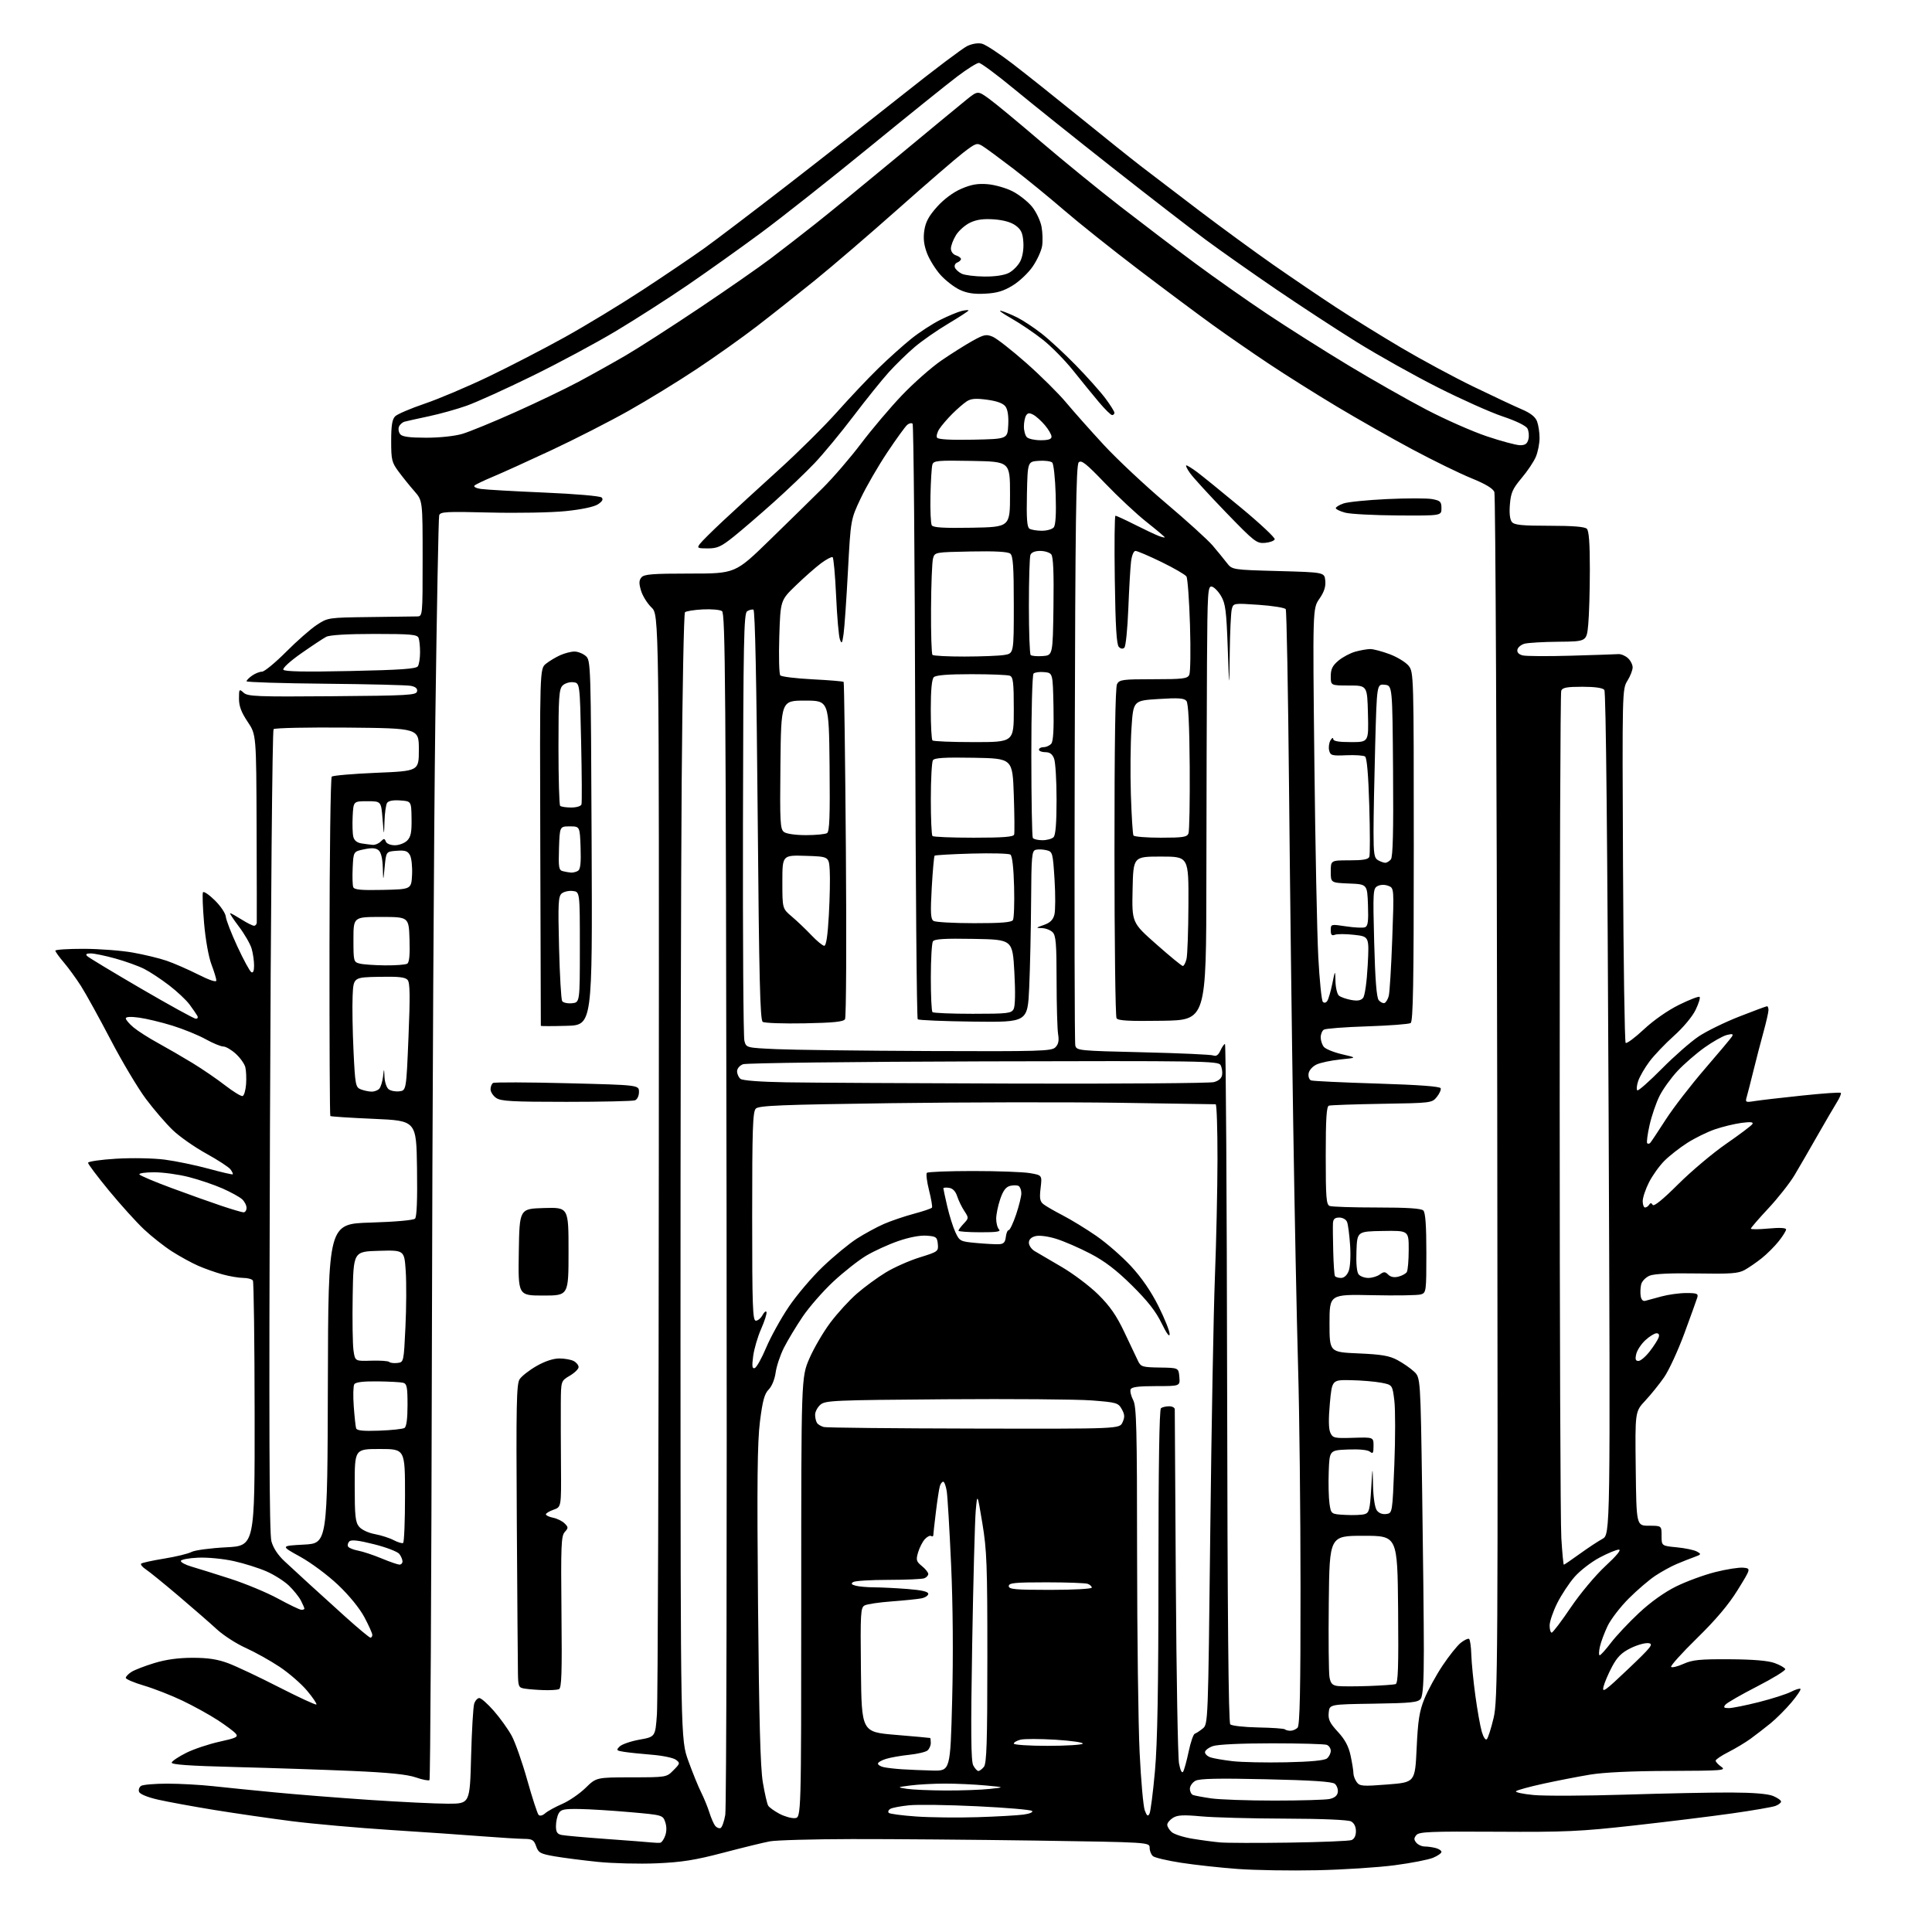 <?xml version="1.0" encoding="UTF-8" standalone="no"?>
<svg 
  version="1.1" 
  xmlns="http://www.w3.org/2000/svg" 
  xmlns:xlink="http://www.w3.org/1999/xlink" 
  xmlns:svg="http://www.w3.org/2000/svg"
  xmlns:rdf="http://www.w3.org/1999/02/22-rdf-syntax-ns#"
  xmlns:cc="http://creativecommons.org/ns#"
  xmlns:dc="http://purl.org/dc/elements/1.1/"
  viewBox="0 0 768 768"
  width="768"
  height="768"
>
<style>svg {background-color: white; }</style>"
<path stroke="none" fill="black" fill-rule="evenodd" d="M523.50,743.45C513.05,743.68 498.88,743.45 492.00,742.94C485.12,742.44 475.03,741.33 469.58,740.49C464.12,739.65 459.06,738.46 458.33,737.86C457.60,737.25 457.00,735.76 457.00,734.54C457.00,732.33 457.00,732.33 411.84,731.66C387.00,731.30 354.03,731.03 338.59,731.06C323.14,731.09 308.48,731.50 306.00,731.97C303.52,732.43 295.20,734.47 287.50,736.49C276.27,739.44 271.02,740.27 261.00,740.70C254.12,740.99 243.59,740.73 237.59,740.12C231.59,739.50 223.86,738.51 220.41,737.91C214.80,736.93 214.02,736.51 213.12,733.91C212.24,731.39 211.59,731.00 208.30,730.98C206.21,730.96 198.88,730.51 192.00,729.98C185.12,729.44 168.70,728.30 155.50,727.46C142.30,726.61 124.53,725.03 116.00,723.95C107.47,722.86 93.59,720.85 85.15,719.48C76.70,718.10 66.66,716.26 62.83,715.39C58.70,714.45 55.63,713.20 55.29,712.30C54.97,711.48 55.34,710.40 56.10,709.91C56.87,709.43 61.55,709.03 66.50,709.03C71.45,709.03 79.55,709.48 84.50,710.01C89.45,710.55 100.47,711.66 109.00,712.48C117.53,713.31 134.59,714.66 146.92,715.49C159.26,716.32 173.27,717.00 178.06,717.00C186.78,717.00 186.78,717.00 187.27,698.25C187.54,687.94 188.10,678.49 188.50,677.25C188.90,676.01 189.82,675.00 190.54,675.00C191.26,675.00 193.87,677.31 196.34,680.14C198.81,682.96 201.98,687.39 203.40,689.99C204.81,692.58 207.60,700.51 209.59,707.60C211.59,714.70 213.61,720.92 214.09,721.43C214.61,721.99 215.65,721.74 216.73,720.80C217.70,719.95 220.75,718.27 223.50,717.08C226.25,715.88 230.42,713.02 232.77,710.72C237.05,706.54 237.05,706.54 251.00,706.52C264.95,706.50 264.95,706.50 267.72,703.69C270.37,701.02 270.41,700.82 268.66,699.52C267.66,698.77 263.38,697.88 259.16,697.54C254.95,697.20 249.97,696.68 248.11,696.39C245.01,695.90 244.85,695.72 246.30,694.27C247.18,693.39 250.73,692.17 254.20,691.54C260.50,690.41 260.50,690.41 261.14,681.45C261.50,676.53 261.84,576.17 261.89,458.44C262.00,244.37 262.00,244.37 258.98,241.48C257.32,239.89 255.45,236.89 254.83,234.82C253.95,231.90 253.99,230.72 254.97,229.53C256.03,228.26 259.30,228.00 274.26,228.00C292.28,228.00 292.28,228.00 305.89,214.75C313.38,207.46 322.90,198.13 327.05,194.00C331.20,189.88 338.06,181.92 342.29,176.31C346.52,170.71 353.80,162.11 358.47,157.20C363.15,152.29 370.24,146.03 374.23,143.29C378.23,140.56 383.80,137.04 386.62,135.48C391.15,132.97 392.06,132.78 394.62,133.86C396.20,134.52 402.20,139.22 407.94,144.28C413.68,149.35 420.81,156.43 423.79,160.00C426.77,163.57 433.51,171.16 438.78,176.86C444.04,182.55 455.14,192.96 463.44,199.98C471.74,207.00 480.10,214.58 482.02,216.83C483.93,219.08 486.47,222.18 487.65,223.71C489.80,226.50 489.80,226.50 508.15,227.00C526.50,227.50 526.50,227.50 526.82,230.84C527.05,233.21 526.36,235.32 524.47,238.04C521.81,241.89 521.81,241.89 522.48,302.69C522.84,336.14 523.55,371.11 524.04,380.42C524.53,389.72 525.35,397.75 525.85,398.25C526.41,398.81 527.11,398.65 527.64,397.84C528.11,397.10 529.00,394.02 529.62,391.00C530.74,385.50 530.74,385.50 530.87,390.13C530.94,392.67 531.56,395.22 532.25,395.79C532.94,396.36 535.10,397.12 537.06,397.49C539.62,397.96 540.97,397.74 541.84,396.69C542.55,395.84 543.32,390.40 543.68,383.76C544.29,372.29 544.29,372.29 538.31,371.61C535.02,371.24 531.58,371.22 530.66,371.58C529.39,372.06 529.00,371.64 529.00,369.77C529.00,367.34 529.05,367.33 535.07,368.24C538.41,368.75 541.80,368.91 542.61,368.60C543.77,368.15 544.02,366.31 543.79,359.77C543.50,351.50 543.50,351.50 536.25,351.21C529.00,350.91 529.00,350.91 529.00,346.46C529.00,342.00 529.00,342.00 536.39,342.00C541.82,342.00 543.93,341.63 544.33,340.60C544.62,339.82 544.62,330.71 544.31,320.35C543.95,308.03 543.37,301.23 542.63,300.72C542.01,300.29 538.67,300.07 535.20,300.22C529.46,300.48 528.86,300.31 528.36,298.32C528.06,297.12 528.30,295.32 528.88,294.32C529.46,293.32 529.95,293.06 529.97,293.75C529.99,294.63 532.09,295.00 537.03,295.00C544.07,295.00 544.07,295.00 543.78,283.75C543.50,272.50 543.50,272.50 536.25,272.50C529.00,272.50 529.00,272.50 529.00,268.84C529.00,265.99 529.67,264.61 532.03,262.63C533.70,261.22 536.74,259.61 538.78,259.04C540.83,258.48 543.50,258.01 544.71,258.01C545.93,258.00 549.41,258.93 552.44,260.06C555.47,261.20 558.86,263.28 559.98,264.70C561.96,267.22 562.00,268.52 562.00,336.58C562.00,390.93 561.73,406.05 560.75,406.68C560.06,407.11 552.30,407.70 543.50,407.99C534.70,408.27 526.94,408.86 526.25,409.31C525.56,409.75 525.00,411.13 525.00,412.37C525.00,413.61 525.56,415.31 526.25,416.15C526.94,417.00 530.20,418.32 533.50,419.09C539.50,420.48 539.50,420.48 532.82,421.15C529.15,421.52 524.88,422.43 523.32,423.17C521.71,423.94 520.36,425.48 520.18,426.76C520.00,428.00 520.45,429.22 521.18,429.48C521.91,429.75 533.71,430.31 547.42,430.73C564.00,431.24 572.46,431.87 572.70,432.60C572.90,433.20 572.20,434.77 571.14,436.08C569.24,438.43 568.89,438.47 549.35,438.78C538.43,438.96 528.94,439.29 528.25,439.52C527.31,439.83 527.00,444.71 527.00,459.36C527.00,476.15 527.21,478.87 528.58,479.39C529.45,479.73 537.91,480.00 547.38,480.00C559.44,480.00 564.96,480.36 565.80,481.20C566.63,482.03 567.00,487.23 567.00,498.13C567.00,513.32 566.93,513.89 564.86,514.54C563.69,514.92 555.03,515.06 545.61,514.86C528.50,514.50 528.50,514.50 528.50,526.00C528.50,537.50 528.50,537.50 540.00,538.00C549.20,538.40 552.30,538.93 555.50,540.65C557.70,541.83 560.66,543.87 562.08,545.20C564.67,547.60 564.67,547.60 565.33,592.96C565.70,617.91 566.00,646.27 566.00,655.97C566.00,668.53 565.64,674.10 564.75,675.30C563.68,676.73 561.02,677.01 546.00,677.24C528.50,677.50 528.50,677.50 528.18,680.81C527.92,683.52 528.59,684.92 531.82,688.42C534.66,691.50 536.09,694.17 536.89,697.90C537.50,700.76 538.00,703.89 538.00,704.86C538.00,705.83 538.59,707.43 539.31,708.41C540.51,710.05 541.61,710.14 551.56,709.36C562.50,708.50 562.50,708.50 563.14,694.94C563.65,683.86 564.22,680.26 566.21,675.34C567.55,672.02 570.78,666.10 573.38,662.18C575.99,658.26 579.27,654.15 580.68,653.04C582.08,651.93 583.56,651.23 583.97,651.48C584.37,651.73 584.78,654.56 584.87,657.78C584.97,660.99 585.69,668.32 586.48,674.06C587.26,679.80 588.41,686.24 589.03,688.37C589.69,690.61 590.53,691.87 591.04,691.36C591.53,690.87 592.73,687.10 593.71,682.99C595.41,675.89 595.48,663.15 595.17,436.60C594.99,305.21 594.48,196.75 594.04,195.60C593.49,194.17 590.53,192.39 584.87,190.09C580.27,188.22 569.75,183.08 561.50,178.67C553.25,174.26 539.75,166.60 531.50,161.66C523.25,156.72 511.10,149.08 504.50,144.68C497.90,140.29 487.77,133.29 482.00,129.12C476.23,124.96 462.95,115.05 452.50,107.10C442.05,99.15 428.76,88.55 422.96,83.54C417.17,78.54 408.04,71.08 402.68,66.97C397.31,62.86 391.86,58.85 390.56,58.05C388.35,56.69 387.87,56.86 382.85,60.73C379.91,63.00 368.27,73.05 357.00,83.06C345.73,93.07 330.88,105.82 324.00,111.39C317.12,116.96 306.77,125.16 301.00,129.60C295.23,134.05 284.43,141.72 277.00,146.66C269.57,151.60 257.33,159.11 249.78,163.35C242.23,167.60 228.51,174.60 219.28,178.92C210.05,183.24 199.57,187.99 196.00,189.48C192.43,190.97 189.10,192.56 188.62,193.02C188.13,193.48 189.26,194.09 191.12,194.36C192.98,194.64 204.32,195.29 216.32,195.80C228.78,196.33 238.58,197.18 239.17,197.77C239.89,198.49 239.44,199.32 237.69,200.47C236.13,201.49 231.18,202.53 224.83,203.18C219.15,203.76 205.62,204.01 194.78,203.74C177.17,203.30 175.00,203.42 174.58,204.87C174.31,205.77 173.63,242.27 173.05,286.00C172.48,329.73 171.86,442.34 171.68,536.24C171.49,630.15 171.07,707.27 170.73,707.61C170.39,707.95 167.95,707.47 165.30,706.55C161.88,705.36 154.63,704.62 140.00,703.98C128.72,703.49 107.89,702.79 93.70,702.43C75.19,701.96 68.00,701.45 68.25,700.64C68.43,700.01 71.04,698.28 74.04,696.78C77.04,695.28 82.98,693.30 87.23,692.36C93.90,690.90 94.80,690.46 93.73,689.16C93.06,688.33 89.80,685.90 86.50,683.75C83.20,681.60 76.90,678.13 72.50,676.03C68.10,673.93 61.24,671.24 57.25,670.06C53.26,668.88 50.00,667.49 50.00,666.98C50.00,666.47 51.01,665.40 52.25,664.61C53.49,663.82 57.58,662.24 61.36,661.09C65.96,659.68 70.95,659.00 76.57,659.00C82.69,659.00 86.48,659.58 90.71,661.16C93.90,662.35 102.98,666.64 110.89,670.69C118.81,674.73 125.50,677.83 125.77,677.56C126.04,677.30 124.37,674.83 122.06,672.07C119.76,669.32 114.82,665.04 111.10,662.56C107.37,660.09 101.33,656.72 97.67,655.07C94.00,653.43 88.87,650.12 86.25,647.72C83.64,645.31 76.77,639.33 70.99,634.42C65.21,629.52 59.36,624.76 57.99,623.86C56.62,622.96 55.77,621.93 56.11,621.58C56.44,621.23 60.56,620.33 65.25,619.57C69.94,618.81 74.84,617.62 76.14,616.92C77.44,616.23 83.62,615.40 89.89,615.08C101.27,614.50 101.27,614.50 101.22,562.29C101.19,533.58 100.88,509.61 100.53,509.04C100.17,508.47 98.45,507.99 96.69,507.99C94.94,507.98 91.25,507.36 88.50,506.60C85.75,505.85 81.37,504.30 78.77,503.16C76.17,502.02 71.50,499.46 68.38,497.47C65.26,495.47 60.24,491.51 57.22,488.67C54.20,485.83 47.97,478.93 43.37,473.35C38.77,467.76 35.00,462.76 35.00,462.23C35.00,461.70 40.06,460.97 46.25,460.60C52.60,460.23 60.97,460.39 65.47,460.97C69.86,461.54 77.67,463.16 82.83,464.56C87.99,465.97 92.35,466.98 92.52,466.81C92.70,466.64 92.30,465.76 91.64,464.87C90.99,463.97 86.64,461.13 81.98,458.56C77.31,455.99 71.31,451.78 68.63,449.19C65.95,446.61 61.17,441.06 58.01,436.85C54.86,432.64 48.55,422.07 44.00,413.35C39.44,404.63 34.14,395.02 32.22,392.00C30.29,388.98 27.20,384.73 25.36,382.57C23.51,380.41 22.00,378.30 22.00,377.90C22.00,377.49 27.06,377.16 33.25,377.17C39.44,377.18 48.23,377.85 52.79,378.66C57.35,379.47 63.43,380.94 66.29,381.93C69.16,382.92 74.76,385.36 78.75,387.37C83.33,389.68 86.00,390.56 86.00,389.76C86.00,389.07 85.12,386.19 84.05,383.36C82.92,380.40 81.68,373.45 81.12,366.90C80.59,360.67 80.39,355.17 80.69,354.69C80.99,354.21 83.11,355.65 85.40,357.90C87.69,360.15 89.65,363.06 89.76,364.38C89.87,365.69 91.94,371.04 94.36,376.25C96.78,381.47 99.26,386.05 99.88,386.43C100.62,386.88 101.00,385.99 101.00,383.80C101.00,381.98 100.57,378.98 100.04,377.14C99.51,375.29 97.25,371.36 95.01,368.39C92.77,365.43 91.18,363.00 91.49,363.00C91.79,363.00 93.82,364.13 96.00,365.50C98.18,366.88 100.42,368.00 100.98,368.00C101.54,368.00 102.03,367.44 102.07,366.75C102.10,366.06 102.08,348.97 102.00,328.76C101.87,292.01 101.87,292.01 98.44,286.91C95.93,283.17 95.00,280.71 95.00,277.74C95.00,273.87 95.08,273.76 96.84,275.36C98.50,276.86 102.07,277.00 132.08,276.76C162.26,276.53 165.50,276.34 165.79,274.84C166.01,273.71 165.23,273.01 163.31,272.63C161.76,272.33 146.44,271.95 129.25,271.79C112.07,271.63 98.00,271.19 98.00,270.81C98.00,270.43 99.00,269.41 100.22,268.56C101.44,267.70 103.22,267.00 104.16,267.00C105.10,267.00 109.39,263.47 113.69,259.16C117.98,254.85 123.49,250.01 125.93,248.41C130.32,245.52 130.46,245.50 146.93,245.29C156.04,245.18 164.51,245.07 165.75,245.04C168.00,245.00 168.00,245.00 168.00,222.00C168.00,199.01 168.00,199.01 164.72,195.25C162.91,193.19 160.10,189.70 158.47,187.50C155.74,183.83 155.50,182.83 155.50,175.29C155.50,169.14 155.90,166.67 157.08,165.49C157.95,164.63 163.23,162.36 168.83,160.46C174.43,158.56 185.87,153.71 194.25,149.69C202.64,145.66 216.23,138.63 224.45,134.07C232.68,129.51 246.63,121.05 255.45,115.27C264.28,109.49 275.32,102.02 280.00,98.66C284.68,95.30 299.52,84.02 313.00,73.59C326.48,63.16 347.32,46.81 359.33,37.26C371.33,27.71 382.65,19.18 384.47,18.31C386.47,17.36 388.81,16.99 390.38,17.38C391.80,17.74 397.21,21.28 402.40,25.26C407.59,29.24 419.64,38.83 429.17,46.56C438.70,54.30 449.65,63.06 453.50,66.03C457.35,69.00 467.79,76.96 476.69,83.72C485.60,90.48 498.87,100.18 506.19,105.29C513.51,110.39 524.67,117.97 531.00,122.11C537.33,126.26 549.03,133.52 557.01,138.23C564.99,142.95 577.87,149.89 585.63,153.66C593.39,157.42 602.04,161.48 604.87,162.69C608.40,164.19 610.31,165.69 611.00,167.50C611.55,168.95 612.00,171.92 612.00,174.10C612.00,176.28 611.34,179.63 610.54,181.55C609.74,183.47 607.19,187.29 604.87,190.03C601.30,194.27 600.59,195.86 600.21,200.51C599.91,204.04 600.20,206.53 601.00,207.50C602.00,208.70 604.98,209.00 615.92,209.00C625.23,209.00 629.98,209.38 630.80,210.20C631.63,211.03 632.00,216.07 631.99,226.45C631.99,234.73 631.70,244.54 631.35,248.25C630.71,255.00 630.71,255.00 619.61,255.10C613.50,255.15 607.38,255.51 606.01,255.89C604.63,256.28 603.37,257.34 603.19,258.26C602.98,259.33 603.73,260.14 605.28,260.53C606.60,260.87 615.30,260.92 624.59,260.65C633.89,260.38 642.34,260.10 643.36,260.02C644.39,259.95 646.07,260.66 647.11,261.60C648.15,262.54 649.00,264.20 649.00,265.29C649.00,266.37 648.07,268.78 646.92,270.62C644.86,273.96 644.85,274.58 645.17,343.91C645.35,382.37 645.83,414.16 646.22,414.56C646.62,414.95 649.86,412.55 653.43,409.22C657.30,405.59 662.95,401.65 667.46,399.42C671.62,397.37 675.29,395.96 675.62,396.29C675.96,396.62 675.23,398.96 674.01,401.48C672.74,404.10 669.08,408.49 665.44,411.74C661.94,414.87 657.56,419.47 655.69,421.96C653.82,424.46 651.80,427.95 651.20,429.73C650.61,431.50 650.46,433.17 650.88,433.43C651.30,433.69 655.66,429.83 660.57,424.87C665.48,419.90 672.09,414.11 675.25,411.99C678.41,409.88 685.69,406.32 691.43,404.08C697.16,401.83 702.11,400.00 702.42,400.00C702.74,400.00 703.00,400.68 703.00,401.52C703.00,402.36 702.10,406.30 701.01,410.27C699.91,414.25 698.13,421.10 697.05,425.50C695.97,429.90 694.77,434.58 694.39,435.90C693.71,438.21 693.84,438.28 697.59,437.68C699.74,437.34 708.20,436.35 716.38,435.50C724.57,434.64 731.48,434.15 731.75,434.42C732.02,434.69 731.31,436.39 730.17,438.20C729.04,440.02 725.55,446.00 722.41,451.50C719.28,457.00 715.20,464.06 713.33,467.18C711.46,470.31 706.80,476.22 702.97,480.33C699.14,484.43 696.00,488.06 696.00,488.40C696.00,488.74 699.15,488.72 703.00,488.36C707.46,487.95 710.00,488.08 710.00,488.72C710.00,489.27 708.68,491.39 707.06,493.42C705.44,495.46 702.41,498.49 700.31,500.16C698.21,501.83 695.15,503.94 693.50,504.85C690.99,506.23 687.87,506.45 674.52,506.22C664.11,506.04 657.57,506.35 655.76,507.10C654.23,507.73 652.72,509.28 652.40,510.52C652.09,511.77 651.99,513.85 652.19,515.15C652.42,516.64 653.09,517.35 654.02,517.10C654.84,516.88 657.74,516.09 660.47,515.35C663.20,514.61 667.64,514.00 670.33,514.00C674.53,514.00 675.16,514.25 674.71,515.75C674.42,516.71 672.11,523.12 669.58,530.00C667.04,536.88 663.41,544.75 661.50,547.50C659.59,550.25 656.21,554.44 653.99,556.81C649.96,561.13 649.96,561.13 650.23,583.81C650.50,606.50 650.50,606.50 655.50,606.50C660.50,606.50 660.50,606.50 660.50,610.50C660.50,614.50 660.50,614.50 666.53,615.08C669.85,615.40 673.45,616.15 674.53,616.76C676.38,617.79 676.32,617.93 673.50,618.95C671.85,619.54 668.70,620.79 666.50,621.72C664.30,622.64 660.48,624.75 658.00,626.39C655.52,628.04 650.77,632.11 647.44,635.44C644.11,638.77 640.34,643.67 639.07,646.31C637.80,648.96 636.41,652.67 635.99,654.56C635.56,656.45 635.52,658.00 635.90,658.00C636.28,658.00 638.31,655.75 640.41,652.99C642.51,650.24 647.52,644.91 651.56,641.14C656.16,636.84 661.64,632.93 666.28,630.64C670.35,628.63 677.34,626.06 681.82,624.93C686.29,623.80 691.32,623.01 693.00,623.18C696.04,623.50 696.04,623.50 690.78,632.00C687.16,637.86 682.12,643.83 674.57,651.22C668.54,657.12 663.92,662.26 664.30,662.63C664.67,663.01 666.89,662.46 669.22,661.41C672.78,659.81 675.73,659.51 687.48,659.58C696.88,659.64 702.79,660.13 705.42,661.08C707.58,661.86 709.49,662.95 709.66,663.50C709.83,664.05 704.81,667.14 698.51,670.37C692.20,673.61 686.52,676.87 685.90,677.62C684.98,678.73 685.25,679.00 687.25,679.00C688.62,679.00 694.02,677.91 699.25,676.59C704.48,675.26 710.20,673.43 711.97,672.51C713.74,671.60 715.42,671.08 715.70,671.37C715.99,671.65 714.35,674.10 712.06,676.81C709.77,679.52 706.02,683.26 703.73,685.12C701.43,686.98 697.90,689.71 695.88,691.18C693.86,692.65 689.91,695.02 687.11,696.45C684.30,697.87 682.00,699.42 682.00,699.89C682.00,700.37 683.01,701.46 684.25,702.33C686.32,703.77 684.70,703.90 663.50,703.97C648.68,704.01 637.48,704.54 632.00,705.45C627.33,706.23 619.00,707.85 613.50,709.05C608.00,710.25 603.12,711.59 602.65,712.02C602.17,712.45 605.32,713.14 609.65,713.55C613.97,713.96 630.33,713.89 646.00,713.40C661.67,712.90 680.60,712.52 688.07,712.55C696.91,712.59 702.74,713.06 704.82,713.92C706.57,714.65 708.00,715.65 708.00,716.15C708.00,716.64 706.99,717.43 705.75,717.89C704.51,718.35 696.75,719.69 688.50,720.86C680.25,722.03 662.70,724.19 649.50,725.66C628.07,728.05 622.22,728.31 594.89,728.14C568.52,727.98 564.11,728.16 563.02,729.47C562.01,730.69 562.01,731.30 563.00,732.50C563.68,733.33 565.20,734.01 566.37,734.01C567.54,734.02 569.51,734.30 570.75,734.63C571.99,734.96 573.00,735.65 573.00,736.17C573.00,736.68 571.50,737.73 569.67,738.49C567.84,739.26 560.98,740.60 554.42,741.46C547.86,742.33 533.95,743.23 523.50,743.45zM262.50,732.51C263.05,732.41 263.92,731.14 264.44,729.67C265.04,727.98 265.03,725.99 264.42,724.25C263.47,721.53 263.33,721.49 250.48,720.36C243.34,719.73 234.25,719.16 230.29,719.11C224.11,719.02 222.92,719.28 222.04,720.93C221.47,722.00 221.00,724.24 221.00,725.92C221.00,728.27 221.51,729.07 223.25,729.43C224.49,729.69 232.47,730.40 241.00,731.02C249.53,731.63 257.62,732.26 259.00,732.41C260.38,732.56 261.95,732.61 262.50,732.51zM512.50,732.47C525.15,732.28 536.29,731.83 537.25,731.46C538.35,731.04 539.00,729.73 539.00,727.93C539.00,726.13 538.29,724.69 537.07,724.04C535.90,723.41 525.52,722.97 510.82,722.93C497.44,722.89 482.45,722.49 477.50,722.03C470.36,721.38 468.04,721.50 466.25,722.63C465.01,723.41 464.00,724.64 464.00,725.37C464.00,726.10 464.79,727.40 465.75,728.27C466.71,729.14 470.43,730.34 474.00,730.92C477.57,731.51 482.52,732.17 485.00,732.39C487.48,732.62 499.85,732.65 512.50,732.47zM286.39,726.70C286.99,726.50 287.85,724.13 288.31,721.42C288.77,718.71 289.00,610.17 288.82,480.21C288.54,271.54 288.32,243.81 287.00,242.92C286.18,242.37 282.70,242.07 279.29,242.25C275.87,242.44 272.72,242.94 272.29,243.38C271.85,243.81 271.26,274.17 270.98,310.83C270.69,347.50 270.48,448.15 270.51,534.50C270.56,691.50 270.56,691.50 273.63,700.00C275.32,704.67 277.61,710.30 278.72,712.50C279.82,714.70 281.30,718.30 281.99,720.50C282.69,722.70 283.72,725.08 284.28,725.78C284.84,726.49 285.79,726.90 286.39,726.70zM316.00,722.73C318.50,722.50 318.50,722.50 318.50,635.00C318.50,547.50 318.50,547.50 321.75,540.00C323.54,535.88 327.30,529.45 330.11,525.72C332.91,521.99 337.65,516.81 340.64,514.22C343.62,511.62 348.77,507.85 352.07,505.84C355.37,503.82 361.45,501.13 365.58,499.84C372.89,497.57 373.08,497.43 372.80,494.51C372.52,491.75 372.16,491.47 368.31,491.20C365.72,491.01 361.39,491.84 356.97,493.37C353.04,494.74 347.34,497.35 344.29,499.18C341.24,501.01 335.38,505.62 331.27,509.44C327.17,513.26 321.66,519.56 319.04,523.44C316.42,527.32 313.08,532.87 311.62,535.76C310.16,538.65 308.68,543.08 308.33,545.61C307.96,548.30 306.81,551.10 305.57,552.35C303.89,554.04 303.15,556.77 302.10,565.02C301.06,573.24 300.89,589.23 301.33,638.02C301.74,683.60 302.25,702.67 303.24,708.52C303.98,712.92 304.94,717.09 305.36,717.77C305.78,718.46 307.79,719.91 309.81,720.99C311.84,722.07 314.62,722.86 316.00,722.73zM388.50,722.36C396.20,722.12 404.45,721.65 406.83,721.33C409.25,721.01 410.77,720.37 410.29,719.89C409.81,719.41 399.99,718.57 388.46,718.02C376.93,717.46 364.73,717.29 361.35,717.63C357.97,717.97 354.61,718.62 353.88,719.07C353.15,719.52 352.89,720.23 353.30,720.64C353.71,721.05 358.65,721.70 364.27,722.09C369.90,722.48 380.80,722.60 388.50,722.36zM456.93,721.00C457.37,720.17 458.35,712.52 459.11,704.00C460.12,692.74 460.50,670.98 460.50,624.50C460.50,582.99 460.85,560.24 461.50,559.77C462.05,559.36 463.51,559.02 464.75,559.02C465.99,559.01 467.00,559.56 466.99,560.25C466.99,560.94 467.17,591.88 467.41,629.00C467.64,666.12 468.22,698.52 468.68,701.00C469.21,703.79 469.83,705.03 470.31,704.27C470.74,703.59 471.73,699.99 472.51,696.28C473.29,692.56 474.38,689.37 474.95,689.18C475.51,689.00 476.93,688.07 478.10,687.12C480.23,685.39 480.24,685.24 481.10,608.95C481.58,566.90 482.41,521.25 482.95,507.50C483.49,493.75 483.95,472.71 483.97,460.75C483.98,448.79 483.66,438.98 483.25,438.96C482.84,438.94 465.40,438.68 444.50,438.37C423.60,438.07 382.97,438.14 354.20,438.53C310.50,439.12 301.66,439.48 300.45,440.69C299.23,441.91 299.00,448.69 299.00,483.57C299.00,519.29 299.20,525.00 300.46,525.00C301.27,525.00 302.47,523.99 303.13,522.75C303.79,521.52 304.50,520.99 304.69,521.57C304.89,522.16 303.93,525.17 302.57,528.25C301.20,531.34 299.78,536.20 299.40,539.06C298.86,543.14 298.99,544.17 300.02,543.83C300.75,543.58 302.79,539.93 304.57,535.70C306.35,531.48 310.36,524.21 313.49,519.56C316.62,514.90 322.74,507.69 327.10,503.53C331.45,499.37 337.54,494.35 340.63,492.37C343.72,490.40 348.55,487.77 351.37,486.54C354.19,485.31 359.56,483.49 363.29,482.49C367.02,481.50 370.26,480.39 370.48,480.04C370.70,479.68 370.17,476.59 369.31,473.16C368.44,469.73 368.06,466.61 368.45,466.22C368.85,465.82 377.12,465.50 386.83,465.50C396.55,465.50 406.70,465.87 409.38,466.33C414.26,467.16 414.26,467.16 413.66,472.24C413.17,476.34 413.39,477.59 414.78,478.69C415.73,479.44 419.20,481.45 422.50,483.15C425.80,484.86 431.79,488.52 435.81,491.30C439.83,494.07 446.02,499.47 449.57,503.30C453.82,507.89 457.55,513.32 460.51,519.23C462.98,524.17 464.98,529.17 464.95,530.35C464.92,531.69 463.71,530.05 461.75,526.00C459.48,521.32 456.19,517.13 449.99,511.00C443.78,504.87 439.18,501.34 433.44,498.35C429.08,496.07 422.97,493.42 419.88,492.46C416.61,491.44 413.16,490.99 411.63,491.38C409.91,491.81 409.00,492.72 409.00,494.00C409.00,495.07 410.01,496.56 411.25,497.31C412.49,498.05 417.30,500.87 421.95,503.58C426.60,506.29 433.19,511.25 436.59,514.62C441.25,519.23 443.81,522.93 446.98,529.62C449.29,534.50 451.72,539.62 452.38,541.00C453.50,543.32 454.13,543.51 461.04,543.62C468.50,543.73 468.50,543.73 468.81,547.37C469.12,551.00 469.12,551.00 459.53,551.00C452.52,551.00 449.80,551.35 449.43,552.32C449.15,553.04 449.62,554.95 450.46,556.57C451.78,559.10 451.99,567.47 452.01,618.00C452.03,650.17 452.48,685.58 453.02,696.68C453.55,707.78 454.48,718.13 455.07,719.68C455.91,721.88 456.31,722.17 456.93,721.00zM506.50,715.76C516.95,715.76 526.85,715.48 528.50,715.13C530.51,714.70 531.60,713.80 531.80,712.41C531.96,711.26 531.43,709.77 530.61,709.09C529.56,708.22 521.54,707.69 503.28,707.28C484.28,706.85 476.84,707.01 475.22,707.88C474.00,708.54 473.00,709.97 473.00,711.07C473.00,712.16 473.56,713.28 474.25,713.54C474.94,713.80 478.20,714.41 481.50,714.89C484.80,715.36 496.05,715.76 506.50,715.76zM376.00,711.75C382.32,711.77 390.20,711.49 393.50,711.12C399.50,710.46 399.50,710.46 391.60,709.73C387.25,709.33 380.05,709.00 375.60,709.01C371.14,709.01 365.02,709.34 362.00,709.74C356.50,710.45 356.50,710.45 360.50,711.09C362.70,711.43 369.68,711.73 376.00,711.75zM370.64,703.82C377.77,704.00 377.77,704.00 378.50,675.73C378.96,658.00 378.80,637.97 378.08,621.98C377.45,607.97 376.67,594.81 376.34,592.75C376.01,590.69 375.38,589.00 374.94,589.00C374.50,589.00 373.90,589.79 373.61,590.75C373.31,591.71 372.61,596.31 372.04,600.97C371.47,605.63 371.00,609.82 371.00,610.28C371.00,610.74 370.61,610.88 370.13,610.58C369.66,610.29 368.52,610.87 367.60,611.89C366.69,612.90 365.50,615.25 364.95,617.11C364.07,620.14 364.23,620.72 366.48,622.54C367.87,623.66 369.00,625.07 369.00,625.68C369.00,626.29 368.29,627.06 367.42,627.39C366.55,627.73 360.14,628.01 353.17,628.02C346.20,628.02 339.90,628.41 339.17,628.88C338.17,629.51 338.42,629.88 340.17,630.35C341.45,630.69 344.75,630.98 347.50,630.99C350.25,631.00 356.21,631.30 360.75,631.65C366.42,632.10 369.00,632.69 369.00,633.57C369.00,634.27 367.76,635.08 366.25,635.38C364.74,635.67 359.45,636.21 354.50,636.58C349.55,636.94 344.70,637.66 343.73,638.17C342.10,639.02 341.99,641.03 342.23,663.79C342.50,688.50 342.50,688.50 356.00,689.63C363.43,690.25 369.61,690.81 369.75,690.88C369.89,690.95 370.00,691.84 370.00,692.88C370.00,693.91 369.41,695.25 368.68,695.85C367.96,696.45 364.70,697.22 361.43,697.56C358.17,697.90 354.04,698.62 352.25,699.17C350.46,699.71 349.00,700.56 349.00,701.06C349.00,701.56 350.01,702.19 351.25,702.47C352.49,702.75 355.75,703.13 358.50,703.31C361.25,703.49 366.71,703.72 370.64,703.82zM388.91,704.00C389.38,704.00 390.37,703.26 391.11,702.36C392.21,701.04 392.48,692.70 392.49,659.11C392.50,622.13 392.28,616.17 390.50,605.50C388.50,593.50 388.50,593.50 387.87,600.50C387.53,604.35 386.89,628.21 386.46,653.52C385.87,688.56 385.97,700.07 386.88,701.77C387.53,703.00 388.45,704.00 388.91,704.00zM511.26,700.54C521.09,700.33 526.52,699.81 527.51,698.99C528.33,698.31 529.00,696.96 529.00,695.98C529.00,695.01 528.29,693.94 527.42,693.61C526.55,693.27 516.72,693.00 505.57,693.00C493.43,693.00 484.04,693.44 482.15,694.10C480.42,694.70 479.00,695.80 479.00,696.53C479.00,697.26 480.01,698.20 481.25,698.60C482.49,699.01 486.43,699.68 490.00,700.10C493.57,700.51 503.14,700.71 511.26,700.54zM416.44,694.00C423.83,694.00 430.12,693.61 430.42,693.13C430.71,692.66 425.86,691.96 419.65,691.57C413.43,691.19 407.14,691.18 405.67,691.55C404.20,691.92 403.00,692.62 403.00,693.11C403.00,693.60 409.05,694.00 416.44,694.00zM512.97,688.00C513.87,688.00 515.14,687.46 515.80,686.80C516.70,685.90 517.00,672.16 516.98,631.05C516.97,601.05 516.54,561.65 516.01,543.50C515.49,525.35 514.61,481.70 514.07,446.50C513.52,411.30 512.77,351.16 512.41,312.85C512.04,274.54 511.45,242.73 511.10,242.16C510.75,241.59 505.92,240.81 500.38,240.43C490.35,239.74 490.30,239.75 489.66,242.12C489.31,243.43 488.94,251.25 488.84,259.50C488.66,274.50 488.66,274.50 488.04,257.46C487.52,242.88 487.14,239.92 485.41,236.96C484.30,235.06 482.63,233.36 481.70,233.18C480.13,232.88 479.98,235.27 479.80,263.18C479.70,279.85 479.59,318.70 479.55,349.50C479.50,405.50 479.50,405.50 462.07,405.77C448.80,405.98 444.46,405.74 443.84,404.77C443.39,404.07 443.02,374.33 443.02,338.68C443.01,295.89 443.35,273.21 444.04,271.93C444.98,270.17 446.25,270.00 458.50,270.00C470.31,270.00 472.03,269.79 472.76,268.25C473.22,267.29 473.35,258.40 473.04,248.50C472.74,238.60 472.10,229.90 471.63,229.16C471.16,228.43 466.69,225.84 461.71,223.41C456.72,220.99 452.08,219.00 451.38,219.00C450.65,219.00 449.91,220.77 449.61,223.25C449.32,225.59 448.84,234.01 448.52,241.98C448.21,249.94 447.51,256.89 446.97,257.43C446.34,258.06 445.56,257.96 444.76,257.16C443.85,256.25 443.41,249.01 443.15,230.46C442.94,216.46 443.07,205.00 443.41,205.00C443.76,205.00 447.23,206.60 451.12,208.56C455.01,210.52 459.28,212.54 460.60,213.04C461.92,213.54 463.00,213.79 463.00,213.59C463.00,213.39 459.74,210.64 455.75,207.48C451.76,204.32 444.36,197.40 439.30,192.12C431.75,184.24 429.86,182.74 428.80,183.80C427.75,184.85 427.45,207.31 427.22,299.30C427.06,362.11 427.16,414.44 427.45,415.59C427.94,417.62 428.66,417.70 454.29,418.30C468.78,418.64 481.38,419.21 482.29,419.56C483.46,420.01 484.31,419.42 485.14,417.60C485.79,416.17 486.61,415.00 486.95,415.00C487.30,415.00 487.68,475.62 487.80,549.70C487.94,641.85 488.34,684.74 489.05,685.45C489.63,686.03 494.62,686.58 500.15,686.69C505.68,686.79 510.46,687.13 510.77,687.44C511.08,687.75 512.07,688.00 512.97,688.00zM647.18,663.50C656.52,654.62 657.43,653.46 655.28,653.18C653.95,653.00 650.76,653.90 648.18,655.18C644.60,656.95 642.87,658.68 640.83,662.50C639.36,665.25 637.82,668.85 637.41,670.50C636.76,673.11 638.04,672.20 647.18,663.50zM216.17,671.85C213.60,671.77 210.26,671.51 208.75,671.28C206.14,670.89 205.99,670.58 205.89,665.18C205.83,662.06 205.62,634.98 205.44,605.00C205.15,558.39 205.31,550.18 206.56,548.26C207.37,547.03 210.39,544.67 213.27,543.02C216.55,541.13 219.92,540.02 222.32,540.01C224.41,540.00 227.00,540.47 228.07,541.04C229.13,541.60 230.00,542.69 230.00,543.44C230.00,544.19 228.43,545.73 226.50,546.87C223.00,548.93 223.00,548.93 222.93,557.72C222.90,562.55 222.93,573.83 223.00,582.78C223.12,599.06 223.12,599.06 220.06,600.13C218.38,600.72 217.00,601.55 217.00,601.97C217.00,602.40 218.30,603.01 219.88,603.33C221.46,603.64 223.51,604.65 224.43,605.57C225.96,607.10 225.96,607.38 224.49,609.01C223.08,610.57 222.93,614.39 223.19,640.88C223.44,665.24 223.25,671.08 222.17,671.49C221.44,671.77 218.74,671.93 216.17,671.85zM544.00,670.22C549.23,670.03 554.07,669.69 554.77,669.47C555.76,669.14 555.97,662.69 555.77,639.78C555.50,610.50 555.50,610.50 542.00,610.50C528.50,610.50 528.50,610.50 528.21,637.00C528.05,651.58 528.18,664.93 528.49,666.69C528.95,669.22 529.62,669.94 531.78,670.22C533.28,670.40 538.77,670.40 544.00,670.22zM147.25,650.99C147.66,651.00 148.00,650.50 148.00,649.89C148.00,649.28 146.58,646.12 144.86,642.88C142.96,639.32 138.82,634.23 134.41,630.05C130.33,626.17 123.67,621.22 119.31,618.81C111.50,614.50 111.50,614.50 120.83,614.00C130.16,613.50 130.16,613.50 130.33,550.00C130.50,486.50 130.50,486.50 147.20,486.00C157.08,485.70 164.34,485.06 164.98,484.43C165.68,483.72 165.95,476.88 165.77,464.43C165.50,445.50 165.50,445.50 148.60,444.76C139.30,444.36 131.52,443.85 131.31,443.64C131.09,443.43 130.95,413.17 130.98,376.41C131.01,339.64 131.41,309.19 131.87,308.73C132.32,308.28 140.30,307.59 149.60,307.20C166.50,306.50 166.50,306.50 166.50,298.00C166.50,289.50 166.50,289.50 138.07,289.23C122.43,289.09 109.24,289.36 108.75,289.85C108.26,290.34 107.63,360.57 107.31,449.61C106.89,567.84 107.04,609.57 107.89,612.69C108.64,615.40 110.50,618.22 113.18,620.69C115.45,622.78 119.83,626.82 122.90,629.65C125.98,632.48 132.55,638.44 137.50,642.89C142.45,647.34 146.84,650.99 147.25,650.99zM616.82,649.00C617.27,649.00 620.67,644.52 624.37,639.04C628.18,633.42 634.18,626.24 638.17,622.54C642.66,618.39 644.61,616.00 643.51,616.00C642.56,616.00 639.10,617.43 635.82,619.18C632.54,620.92 628.10,624.35 625.95,626.80C623.80,629.24 620.68,633.96 619.02,637.28C617.36,640.60 616.00,644.60 616.00,646.16C616.00,647.72 616.37,649.00 616.82,649.00zM119.75,639.91C120.44,639.96 121.00,639.75 121.00,639.45C121.00,639.15 120.36,637.69 119.59,636.20C118.81,634.72 116.67,632.06 114.84,630.30C113.00,628.54 109.03,626.01 106.00,624.68C102.97,623.34 97.11,621.49 92.97,620.57C88.73,619.63 82.51,619.03 78.71,619.20C75.01,619.36 71.94,619.95 71.89,620.50C71.84,621.05 73.76,622.07 76.15,622.76C78.54,623.45 85.47,625.62 91.55,627.58C97.63,629.54 106.18,633.10 110.55,635.49C114.92,637.87 119.06,639.87 119.75,639.91zM417.50,632.00C426.57,632.00 434.00,631.60 434.00,631.11C434.00,630.62 433.29,629.94 432.42,629.61C431.55,629.27 424.12,629.00 415.92,629.00C403.32,629.00 401.00,629.23 401.00,630.50C401.00,631.77 403.50,632.00 417.50,632.00zM158.75,621.96C159.44,621.98 160.00,621.41 160.00,620.69C160.00,619.97 159.44,618.64 158.75,617.73C158.06,616.81 153.55,615.08 148.72,613.87C142.42,612.28 139.63,611.97 138.86,612.74C138.26,613.34 138.05,614.26 138.38,614.80C138.71,615.34 140.51,616.06 142.38,616.41C144.25,616.76 148.42,618.14 151.64,619.48C154.86,620.82 158.06,621.93 158.75,621.96zM621.65,622.00C621.84,622.00 624.64,620.09 627.88,617.75C631.11,615.41 635.20,612.71 636.95,611.75C640.15,610.01 640.15,610.01 639.45,442.75C638.99,334.56 638.39,275.06 637.75,274.25C637.11,273.44 634.00,273.00 628.98,273.00C622.82,273.00 621.09,273.33 620.61,274.58C620.27,275.45 620.00,349.18 620.00,438.43C620.00,527.67 620.29,605.48 620.65,611.34C621.01,617.20 621.46,622.00 621.65,622.00zM160.25,613.35C160.66,613.09 161.00,604.58 161.00,594.44C161.00,576.00 161.00,576.00 151.00,576.00C141.00,576.00 141.00,576.00 141.00,590.39C141.00,602.62 141.26,605.10 142.75,606.89C143.75,608.10 146.42,609.36 149.00,609.83C151.47,610.29 154.85,611.37 156.50,612.24C158.14,613.10 159.83,613.60 160.25,613.35zM542.50,601.89C544.26,601.35 544.57,600.14 545.06,591.89C545.62,582.50 545.62,582.50 545.81,590.56C545.92,595.32 546.53,599.35 547.31,600.40C548.11,601.50 549.55,602.06 551.06,601.84C553.50,601.50 553.50,601.50 554.27,582.24C554.69,571.64 554.69,560.16 554.27,556.74C553.50,550.50 553.50,550.50 549.00,549.64C546.52,549.17 541.12,548.72 537.00,548.64C529.50,548.50 529.50,548.50 528.64,557.85C528.07,564.05 528.13,567.98 528.82,569.50C529.80,571.65 530.37,571.78 537.93,571.55C546.00,571.30 546.00,571.30 546.00,574.77C546.00,577.64 545.76,578.04 544.59,577.08C543.72,576.35 540.39,576.02 535.84,576.20C528.50,576.50 528.50,576.50 528.19,585.00C528.02,589.67 528.16,595.39 528.49,597.70C529.11,601.90 529.11,601.90 534.80,602.20C537.94,602.37 541.40,602.23 542.50,601.89zM150.75,568.71C155.60,568.54 160.11,568.05 160.78,567.64C161.58,567.14 162.00,564.02 162.00,558.51C162.00,551.38 161.74,550.07 160.25,549.67C159.29,549.42 154.70,549.17 150.05,549.12C144.33,549.06 141.35,549.43 140.84,550.26C140.41,550.94 140.32,554.88 140.62,559.00C140.92,563.12 141.34,567.07 141.56,567.76C141.84,568.69 144.30,568.94 150.75,568.71zM387.27,567.88C445.04,568.00 445.04,568.00 446.22,565.41C447.17,563.32 447.11,562.29 445.92,560.16C444.51,557.64 443.87,557.46 433.96,556.69C428.21,556.24 402.04,556.04 375.81,556.23C330.99,556.57 327.99,556.70 326.06,558.45C324.92,559.47 324.01,561.25 324.02,562.40C324.02,563.56 324.36,565.01 324.77,565.63C325.17,566.26 326.40,566.99 327.50,567.27C328.60,567.54 355.50,567.82 387.27,567.88zM157.96,541.80C160.50,541.50 160.50,541.50 161.17,527.50C161.54,519.80 161.59,509.77 161.28,505.22C160.72,496.93 160.72,496.93 150.61,497.22C140.50,497.50 140.50,497.50 140.20,515.00C140.03,524.62 140.18,534.44 140.52,536.80C141.14,541.10 141.14,541.10 147.58,540.89C151.12,540.78 154.33,541.00 154.72,541.39C155.11,541.78 156.57,541.96 157.96,541.80zM651.31,541.00C652.15,541.00 654.14,539.31 655.75,537.25C657.35,535.19 658.95,532.71 659.30,531.75C659.72,530.60 659.44,530.00 658.48,530.00C657.69,530.00 655.69,531.24 654.05,532.75C652.41,534.26 650.78,536.74 650.43,538.25C649.94,540.33 650.16,541.00 651.31,541.00zM215.98,515.00C205.95,515.00 205.95,515.00 206.23,497.75C206.50,480.50 206.50,480.50 216.25,480.21C226.00,479.93 226.00,479.93 226.00,497.46C226.00,515.00 226.00,515.00 215.98,515.00zM533.08,508.00C534.30,508.00 535.46,506.95 536.12,505.25C536.74,503.68 536.98,499.29 536.69,495.00C536.41,490.88 535.87,486.71 535.48,485.75C535.09,484.76 533.74,484.00 532.39,484.00C530.62,484.00 529.97,484.58 529.87,486.25C529.80,487.49 529.85,492.55 529.98,497.50C530.10,502.45 530.41,506.84 530.66,507.25C530.91,507.66 532.00,508.00 533.08,508.00zM543.93,508.00C545.41,508.00 547.47,507.38 548.50,506.62C550.11,505.45 550.60,505.46 551.84,506.69C552.78,507.63 554.20,507.92 555.88,507.49C557.31,507.13 558.82,506.31 559.22,505.67C559.63,505.03 559.98,501.05 559.98,496.83C560.00,489.16 560.00,489.16 549.75,489.33C539.50,489.50 539.50,489.50 539.21,497.34C539.02,502.27 539.35,505.71 540.08,506.59C540.72,507.37 542.45,508.00 543.93,508.00zM397.00,494.60C398.95,494.52 399.57,493.90 399.82,491.75C399.99,490.24 400.51,489.00 400.97,489.00C401.44,489.00 402.76,486.21 403.91,482.81C405.06,479.40 406.00,475.60 406.00,474.36C406.00,473.13 405.52,471.82 404.94,471.46C404.36,471.11 402.83,471.08 401.54,471.40C399.84,471.83 398.75,473.29 397.60,476.67C396.72,479.25 396.00,482.76 396.00,484.48C396.00,486.20 396.51,488.11 397.14,488.74C397.99,489.59 396.09,489.87 389.64,489.85C384.89,489.84 381.00,489.56 381.00,489.23C381.00,488.90 381.94,487.63 383.09,486.41C385.13,484.24 385.13,484.13 383.34,481.40C382.33,479.87 381.05,477.24 380.50,475.56C379.84,473.54 378.73,472.39 377.25,472.18C376.01,472.00 375.00,472.09 375.00,472.37C375.00,472.65 375.70,475.88 376.55,479.56C377.40,483.24 378.87,487.88 379.80,489.87C381.45,493.38 381.73,493.52 388.00,494.10C391.58,494.43 395.62,494.65 397.00,494.60zM96.75,481.92C97.44,481.96 98.00,481.17 98.00,480.15C98.00,479.14 97.20,477.58 96.22,476.70C95.23,475.81 91.75,473.89 88.47,472.44C85.18,470.99 79.17,468.94 75.09,467.90C71.01,466.85 64.80,466.00 61.28,466.00C57.76,466.00 55.12,466.39 55.41,466.86C55.71,467.34 61.47,469.77 68.22,472.27C74.98,474.78 83.88,477.95 88.00,479.33C92.12,480.71 96.06,481.87 96.75,481.92zM653.94,480.00C654.46,480.00 655.19,479.50 655.57,478.89C656.06,478.10 656.45,478.11 656.97,478.96C657.44,479.72 661.01,476.83 667.10,470.75C672.27,465.60 680.86,458.36 686.20,454.67C691.53,450.99 696.21,447.46 696.60,446.84C697.11,446.02 695.90,445.89 692.24,446.37C689.46,446.74 684.70,447.90 681.67,448.94C678.64,449.98 673.70,452.41 670.71,454.33C667.71,456.24 663.62,459.44 661.63,461.44C659.63,463.43 656.87,467.29 655.50,470.00C654.12,472.71 653.00,476.07 653.00,477.47C653.00,478.86 653.42,480.00 653.94,480.00zM656.03,454.27C656.40,453.85 659.17,449.68 662.19,445.00C665.21,440.32 672.18,431.30 677.66,424.95C683.14,418.60 688.01,412.80 688.47,412.06C689.12,410.99 688.69,410.86 686.42,411.43C684.83,411.83 680.83,414.09 677.52,416.45C674.21,418.82 669.40,423.00 666.83,425.74C664.27,428.49 661.06,432.93 659.71,435.62C658.36,438.30 656.57,443.51 655.74,447.19C654.90,450.88 654.48,454.15 654.79,454.46C655.11,454.78 655.67,454.69 656.03,454.27zM225.14,438.00C203.50,438.00 199.09,437.75 197.22,436.44C196.00,435.59 195.00,434.04 195.00,433.00C195.00,431.97 195.45,430.84 196.00,430.50C196.55,430.16 209.82,430.20 225.50,430.60C254.00,431.31 254.00,431.31 254.00,434.05C254.00,435.62 253.33,437.04 252.42,437.39C251.55,437.73 239.27,438.00 225.14,438.00zM96.45,435.69C97.03,435.50 97.64,433.39 97.82,431.00C97.99,428.61 97.86,425.57 97.52,424.23C97.19,422.90 95.48,420.50 93.73,418.90C91.99,417.31 89.75,416.00 88.76,416.00C87.78,416.00 84.61,414.69 81.73,413.09C78.86,411.49 72.90,409.06 68.50,407.70C64.10,406.34 58.14,404.91 55.25,404.52C51.93,404.07 50.00,404.18 50.00,404.82C50.00,405.37 51.37,406.98 53.06,408.39C54.74,409.81 59.12,412.61 62.81,414.62C66.49,416.64 72.70,420.24 76.60,422.62C80.51,425.01 86.34,429.00 89.55,431.50C92.77,433.99 95.87,435.88 96.45,435.69zM147.63,433.94C148.80,433.97 150.22,433.44 150.80,432.75C151.37,432.06 152.03,429.92 152.26,428.00C152.68,424.50 152.68,424.50 152.84,428.13C152.93,430.12 153.65,432.29 154.44,432.95C155.23,433.61 157.14,434.00 158.69,433.82C161.50,433.50 161.50,433.50 162.38,412.26C163.06,396.00 162.98,390.68 162.05,389.56C161.11,388.43 158.55,388.15 150.67,388.30C140.50,388.50 140.50,388.50 140.17,396.00C139.99,400.12 140.15,409.94 140.53,417.82C141.17,431.20 141.36,432.20 143.36,433.01C144.54,433.48 146.46,433.90 147.63,433.94zM404.52,430.74C445.79,430.85 480.89,430.59 482.52,430.16C484.48,429.64 485.61,428.63 485.82,427.21C485.99,426.03 485.70,424.29 485.18,423.36C484.29,421.77 477.87,421.67 390.97,421.91C339.13,422.05 296.67,422.56 295.36,423.05C294.02,423.56 293.00,424.77 293.00,425.85C293.00,426.90 293.60,428.25 294.32,428.85C295.13,429.53 302.18,430.06 312.57,430.24C321.88,430.40 363.26,430.62 404.52,430.74zM369.18,417.80C413.53,417.98 418.01,417.85 419.53,416.33C420.75,415.11 421.04,413.68 420.61,411.08C420.29,409.11 420.02,399.54 420.01,389.82C420.00,375.09 419.74,371.88 418.43,370.57C417.56,369.71 415.65,368.97 414.18,368.94C411.66,368.89 411.71,368.81 414.93,367.69C417.40,366.84 418.58,365.69 419.13,363.63C419.55,362.05 419.58,355.77 419.20,349.67C418.52,338.92 418.42,338.57 416.00,337.97C414.62,337.64 412.71,337.56 411.75,337.80C410.16,338.19 409.99,340.08 409.88,358.37C409.81,369.44 409.47,384.77 409.13,392.44C408.50,406.37 408.50,406.37 387.00,406.11C375.18,405.97 365.19,405.55 364.81,405.18C364.42,404.81 363.97,351.55 363.81,286.83C363.64,222.12 363.17,168.84 362.77,168.44C362.37,168.04 361.42,168.24 360.65,168.87C359.88,169.51 356.30,174.45 352.69,179.86C349.09,185.26 344.34,193.46 342.15,198.09C338.17,206.50 338.17,206.50 337.07,227.00C336.47,238.28 335.69,249.51 335.34,251.97C334.80,255.79 334.59,256.12 333.88,254.19C333.42,252.96 332.74,245.19 332.37,236.93C331.99,228.68 331.37,221.73 330.97,221.48C330.57,221.24 328.51,222.33 326.37,223.91C324.24,225.50 319.74,229.46 316.37,232.72C310.24,238.64 310.24,238.64 309.78,253.07C309.53,261.01 309.71,267.93 310.18,268.47C310.65,269.00 316.42,269.70 323.01,270.04C329.59,270.37 335.15,270.84 335.36,271.07C335.57,271.31 335.97,301.26 336.25,337.64C336.53,374.02 336.38,404.39 335.91,405.14C335.28,406.17 331.34,406.57 319.79,406.79C311.38,406.95 303.91,406.69 303.19,406.20C302.15,405.49 301.75,389.17 301.19,323.99C300.74,271.26 300.15,242.55 299.50,242.35C298.95,242.17 297.82,242.46 297.00,242.98C295.69,243.81 295.48,254.42 295.34,327.46C295.25,373.41 295.50,412.24 295.91,413.75C296.64,416.50 296.64,416.50 308.57,417.05C315.13,417.35 342.41,417.69 369.18,417.80zM225.25,407.78C219.61,407.94 215.00,407.94 214.99,407.78C214.99,407.63 214.89,375.63 214.77,336.67C214.56,265.84 214.56,265.84 217.03,263.85C218.39,262.76 220.95,261.23 222.72,260.44C224.49,259.65 227.03,259.00 228.36,259.00C229.69,259.00 231.70,259.79 232.82,260.75C234.84,262.48 234.87,263.41 235.18,335.00C235.50,407.50 235.50,407.50 225.25,407.78zM77.81,404.95C78.57,404.98 78.82,404.48 78.41,403.75C78.02,403.06 76.64,401.06 75.34,399.30C74.03,397.53 70.39,394.11 67.23,391.69C64.08,389.27 59.63,386.33 57.35,385.17C55.07,384.01 49.91,382.15 45.87,381.03C41.84,379.91 37.43,379.00 36.07,379.00C34.33,379.00 33.91,379.31 34.66,380.06C35.25,380.65 44.90,386.47 56.11,393.01C67.33,399.55 77.09,404.92 77.81,404.95zM386.63,403.00C400.55,403.00 402.02,402.83 402.93,401.13C403.56,399.95 403.67,394.48 403.22,386.38C402.50,373.50 402.50,373.50 387.08,373.22C375.41,373.01 371.45,373.26 370.84,374.22C370.40,374.93 370.02,381.39 370.02,388.58C370.01,395.78 370.30,401.97 370.67,402.33C371.03,402.70 378.22,403.00 386.63,403.00zM227.34,398.81C230.50,398.50 230.50,398.50 230.50,376.50C230.50,354.50 230.50,354.50 227.69,354.18C226.14,354.00 224.17,354.44 223.30,355.16C221.93,356.30 221.79,359.09 222.23,376.62C222.51,387.69 223.06,397.29 223.46,397.94C223.86,398.58 225.61,398.97 227.34,398.81zM550.35,398.72C550.92,398.53 551.69,397.26 552.05,395.90C552.41,394.55 553.04,384.34 553.44,373.22C554.18,353.00 554.18,353.00 551.84,352.12C550.41,351.58 548.76,351.63 547.60,352.23C545.80,353.18 545.73,354.31 546.26,374.66C546.65,389.46 547.21,396.55 548.06,397.58C548.74,398.40 549.77,398.91 550.35,398.72zM153.08,383.75C157.26,383.79 161.21,383.49 161.88,383.08C162.71,382.56 162.99,379.58 162.79,373.42C162.50,364.50 162.50,364.50 151.50,364.50C140.50,364.50 140.50,364.50 140.50,373.45C140.50,382.17 140.57,382.43 143.00,383.04C144.38,383.39 148.91,383.71 153.08,383.75zM470.19,384.00C470.62,384.00 471.27,382.76 471.65,381.25C472.03,379.74 472.38,369.95 472.42,359.50C472.50,340.50 472.50,340.50 461.50,340.50C450.50,340.50 450.50,340.50 450.22,353.63C449.94,366.77 449.94,366.77 459.69,375.38C465.04,380.12 469.77,384.00 470.19,384.00zM327.65,375.97C328.42,375.99 329.03,371.94 329.48,363.75C329.86,357.01 330.02,349.02 329.83,346.00C329.50,340.50 329.50,340.50 320.25,340.21C311.00,339.92 311.00,339.92 311.00,350.55C311.00,361.17 311.00,361.17 314.75,364.34C316.81,366.08 320.30,369.40 322.50,371.72C324.70,374.04 327.02,375.95 327.65,375.97zM387.19,366.98C397.87,367.00 402.09,366.66 402.65,365.75C403.08,365.06 403.29,359.10 403.12,352.50C402.92,344.89 402.38,340.21 401.65,339.71C401.02,339.27 394.08,339.09 386.23,339.31C378.38,339.53 371.76,339.91 371.52,340.15C371.28,340.39 370.77,346.12 370.38,352.89C369.82,362.92 369.95,365.35 371.09,366.08C371.87,366.57 379.11,366.98 387.19,366.98zM152.22,353.75C163.50,353.50 163.50,353.50 163.80,347.78C163.96,344.63 163.60,341.12 162.98,339.97C162.08,338.28 161.08,337.95 157.69,338.20C153.50,338.50 153.50,338.50 152.92,344.50C152.34,350.50 152.34,350.50 152.17,344.87C152.06,341.23 151.46,338.80 150.48,337.98C149.38,337.07 147.79,336.97 144.73,337.61C140.50,338.50 140.50,338.50 140.20,344.90C140.03,348.41 140.13,351.90 140.42,352.64C140.82,353.69 143.49,353.94 152.22,353.75zM227.00,346.87C227.82,346.92 229.08,346.60 229.79,346.15C230.72,345.56 231.00,342.97 230.79,336.91C230.50,328.50 230.50,328.50 226.50,328.50C222.50,328.50 222.50,328.50 222.21,337.17C221.96,344.80 222.14,345.89 223.71,346.30C224.70,346.56 226.18,346.81 227.00,346.87zM550.63,342.97C551.25,342.99 552.27,342.38 552.89,341.63C553.70,340.65 553.95,330.55 553.76,306.38C553.50,272.50 553.50,272.50 550.41,272.20C547.32,271.90 547.32,271.90 546.66,296.11C546.30,309.43 546.00,324.95 546.00,330.61C546.00,339.36 546.26,341.05 547.75,341.92C548.71,342.48 550.01,342.95 550.63,342.97zM148.18,335.85C149.10,335.93 150.52,335.34 151.33,334.53C152.63,333.23 152.87,333.23 153.37,334.53C153.70,335.38 155.22,336.00 156.97,336.00C158.64,336.00 160.83,335.17 161.85,334.15C163.32,332.68 163.68,330.87 163.60,325.40C163.50,318.50 163.50,318.50 159.10,318.19C156.26,317.98 154.40,318.34 153.86,319.19C153.41,319.91 152.94,323.20 152.84,326.50C152.65,332.50 152.65,332.50 152.07,325.50C151.50,318.50 151.50,318.50 146.00,318.50C140.50,318.50 140.50,318.50 140.19,324.46C140.03,327.74 140.14,331.42 140.45,332.64C140.81,334.11 141.94,335.01 143.75,335.28C145.26,335.51 147.26,335.77 148.18,335.85zM414.36,334.00C416.14,334.00 418.14,333.46 418.80,332.80C419.62,331.98 420.00,327.21 420.00,317.87C420.00,310.31 419.56,302.98 419.02,301.57C418.33,299.75 417.31,299.00 415.52,299.00C414.14,299.00 413.00,298.55 413.00,298.00C413.00,297.45 413.84,297.00 414.88,297.00C415.91,297.00 417.27,296.38 417.91,295.61C418.68,294.68 418.97,289.86 418.78,280.86C418.50,267.50 418.50,267.50 415.12,267.18C413.27,267.00 411.34,267.26 410.85,267.75C410.35,268.25 409.96,282.88 409.97,300.42C409.98,317.89 410.25,332.59 410.56,333.09C410.87,333.59 412.58,334.00 414.36,334.00zM387.06,333.00C398.78,333.00 402.88,332.68 403.14,331.75C403.34,331.06 403.27,323.98 403.00,316.00C402.50,301.50 402.50,301.50 387.08,301.22C375.41,301.01 371.45,301.26 370.84,302.22C370.40,302.93 370.02,309.84 370.02,317.58C370.01,325.33 370.30,331.97 370.67,332.33C371.03,332.70 378.41,333.00 387.06,333.00zM461.45,333.00C470.29,333.00 471.88,332.75 472.44,331.29C472.80,330.35 473.02,318.43 472.93,304.81C472.81,288.16 472.39,279.59 471.63,278.64C470.73,277.52 468.47,277.36 460.50,277.87C450.50,278.50 450.50,278.50 449.78,289.50C449.38,295.55 449.27,307.42 449.54,315.87C449.81,324.32 450.27,331.63 450.57,332.12C450.87,332.60 455.77,333.00 461.45,333.00zM320.44,331.98C324.32,331.98 328.07,331.61 328.77,331.17C329.75,330.54 329.97,324.51 329.77,304.43C329.50,278.50 329.50,278.50 320.00,278.50C310.50,278.50 310.50,278.50 310.23,304.00C309.99,327.09 310.13,329.62 311.67,330.75C312.66,331.47 316.35,331.99 320.44,331.98zM227.06,321.00C229.18,321.00 230.95,320.46 231.15,319.75C231.36,319.06 231.29,307.93 231.01,295.00C230.50,271.50 230.50,271.50 227.88,271.20C226.42,271.03 224.53,271.62 223.63,272.52C222.22,273.92 222.00,277.22 222.00,296.90C222.00,309.42 222.30,319.97 222.67,320.33C223.03,320.70 225.01,321.00 227.06,321.00zM387.17,295.00C403.00,295.00 403.00,295.00 403.00,282.11C403.00,271.27 402.75,269.12 401.42,268.61C400.55,268.27 393.66,268.00 386.12,268.00C376.78,268.00 372.02,268.38 371.20,269.20C370.40,270.00 370.00,274.32 370.00,282.03C370.00,288.43 370.30,293.97 370.67,294.33C371.03,294.70 378.46,295.00 387.17,295.00zM139.29,266.74C159.45,266.31 165.46,265.88 166.12,264.84C166.59,264.10 166.98,261.62 166.98,259.33C166.99,257.04 166.73,254.45 166.39,253.58C165.87,252.23 163.37,252.00 148.83,252.00C138.07,252.00 131.07,252.42 129.68,253.14C128.48,253.77 124.01,256.73 119.74,259.72C115.30,262.83 112.26,265.61 112.64,266.23C113.10,266.97 121.31,267.13 139.29,266.74zM383.42,260.99C390.06,260.98 397.19,260.70 399.25,260.36C403.00,259.74 403.00,259.74 403.00,240.49C403.00,225.30 402.71,221.00 401.61,220.09C400.67,219.31 395.61,219.03 385.91,219.22C371.59,219.50 371.59,219.50 370.89,222.00C370.51,223.38 370.15,232.41 370.10,242.08C370.04,251.75 370.30,259.97 370.67,260.33C371.03,260.70 376.77,261.00 383.42,260.99zM414.46,260.80C418.50,260.50 418.50,260.50 418.77,241.13C418.96,227.69 418.69,221.34 417.90,220.38C417.27,219.62 415.28,219.00 413.48,219.00C411.42,219.00 409.99,219.59 409.61,220.58C409.27,221.45 409.00,230.60 409.00,240.92C409.00,251.23 409.32,259.99 409.71,260.38C410.11,260.77 412.24,260.96 414.46,260.80zM281.35,218.00C277.26,218.00 277.00,217.85 278.19,216.24C278.91,215.26 283.10,211.10 287.50,206.99C291.90,202.87 301.84,193.76 309.58,186.74C317.33,179.72 327.76,169.37 332.77,163.74C337.78,158.11 345.17,150.29 349.19,146.38C353.21,142.46 359.11,137.17 362.31,134.61C365.50,132.06 370.67,128.69 373.81,127.13C376.94,125.57 380.74,123.99 382.25,123.62C383.76,123.26 385.00,123.16 385.00,123.41C385.00,123.66 381.37,126.02 376.94,128.66C372.50,131.30 366.48,135.49 363.56,137.98C360.64,140.47 356.02,144.97 353.28,148.00C350.55,151.03 344.21,158.90 339.20,165.50C334.19,172.10 327.26,180.48 323.80,184.12C320.33,187.76 313.00,194.77 307.50,199.69C302.00,204.61 294.87,210.75 291.66,213.32C286.66,217.32 285.17,218.00 281.35,218.00zM502.84,215.80C499.54,216.08 498.65,215.39 487.32,203.67C480.71,196.83 474.31,189.84 473.09,188.12C471.86,186.40 471.19,185.00 471.59,185.00C471.99,185.00 473.93,186.21 475.91,187.69C477.88,189.16 485.71,195.52 493.29,201.80C500.88,208.09 506.92,213.75 506.72,214.37C506.51,214.99 504.77,215.64 502.84,215.80zM414.13,210.98C416.12,210.99 418.26,210.39 418.88,209.64C419.63,208.74 419.89,204.31 419.65,196.58C419.45,190.15 418.84,184.44 418.28,183.88C417.73,183.33 415.30,183.01 412.89,183.19C408.50,183.50 408.50,183.50 408.22,196.42C408.01,206.09 408.26,209.55 409.22,210.16C409.92,210.60 412.13,210.98 414.13,210.98zM386.32,209.78C401.50,209.50 401.50,209.50 401.50,196.50C401.50,183.50 401.50,183.50 386.33,183.22C372.52,182.97 371.10,183.11 370.63,184.72C370.34,185.70 370.00,191.25 369.87,197.06C369.75,202.86 369.98,208.16 370.40,208.83C370.95,209.72 375.22,209.98 386.32,209.78zM555.75,204.90C546.26,204.84 536.81,204.35 534.75,203.80C532.69,203.25 531.00,202.44 531.00,202.00C531.00,201.56 532.38,200.72 534.06,200.13C535.75,199.54 543.54,198.76 551.39,198.39C559.24,198.02 567.31,198.02 569.33,198.40C572.57,199.01 573.00,199.43 573.00,202.05C573.00,205.00 573.00,205.00 555.75,204.90zM604.23,176.98C606.29,177.00 607.11,176.41 607.57,174.59C607.90,173.27 607.72,171.36 607.18,170.34C606.58,169.23 602.67,167.32 597.34,165.54C592.48,163.91 580.85,158.71 571.50,153.98C562.15,149.26 547.75,141.19 539.50,136.07C531.25,130.94 516.85,121.53 507.50,115.16C498.15,108.79 485.47,99.87 479.31,95.32C473.16,90.78 456.36,77.79 441.97,66.45C427.58,55.12 410.13,41.15 403.19,35.42C396.26,29.69 389.93,25.00 389.13,25.00C388.33,25.00 384.49,27.41 380.59,30.35C376.69,33.29 360.89,46.00 345.48,58.60C330.07,71.19 310.72,86.49 302.48,92.58C294.24,98.67 281.13,108.01 273.35,113.33C265.57,118.65 252.75,126.87 244.85,131.60C236.96,136.33 221.95,144.39 211.50,149.50C201.05,154.62 189.35,159.92 185.50,161.28C181.65,162.65 174.90,164.53 170.50,165.47C166.10,166.40 161.75,167.37 160.84,167.62C159.93,167.87 158.91,168.79 158.58,169.66C158.24,170.54 158.48,171.87 159.11,172.63C159.92,173.61 162.86,174.00 169.44,174.00C174.81,174.00 180.80,173.36 183.82,172.46C186.67,171.61 196.09,167.75 204.75,163.87C213.41,160.00 224.78,154.54 230.00,151.75C235.22,148.96 243.66,144.25 248.74,141.29C253.82,138.32 267.04,129.82 278.11,122.40C289.17,114.99 301.89,106.14 306.36,102.75C310.84,99.36 318.77,93.21 324.00,89.08C329.23,84.96 343.85,73.00 356.50,62.50C369.15,52.00 381.57,41.75 384.09,39.72C388.68,36.02 388.68,36.02 393.16,39.26C395.63,41.04 404.81,48.64 413.57,56.15C422.33,63.65 436.70,75.37 445.50,82.19C454.30,89.01 467.67,99.17 475.21,104.75C482.75,110.34 495.57,119.36 503.71,124.79C511.84,130.22 526.38,139.42 536.01,145.23C545.63,151.04 559.58,158.96 567.01,162.84C574.43,166.72 585.23,171.49 591.00,173.43C596.77,175.37 602.73,176.97 604.23,176.98zM386.83,174.78C400.50,174.50 400.50,174.50 400.79,169.00C400.98,165.47 400.59,162.82 399.70,161.60C398.77,160.33 396.38,159.44 392.41,158.90C387.87,158.29 385.99,158.44 384.28,159.55C383.06,160.35 380.47,162.59 378.53,164.53C376.59,166.47 374.29,169.15 373.42,170.49C372.54,171.82 372.13,173.39 372.49,173.98C372.92,174.68 377.89,174.96 386.83,174.78zM413.70,175.00C416.75,175.00 418.00,174.59 418.00,173.58C418.00,172.79 416.83,170.76 415.39,169.05C413.96,167.35 411.88,165.47 410.76,164.87C409.23,164.05 408.54,164.12 407.89,165.15C407.42,165.89 407.02,167.87 407.02,169.55C407.01,171.23 407.54,173.14 408.20,173.80C408.86,174.46 411.33,175.00 413.70,175.00zM442.08,165.00C441.57,165.00 439.17,162.64 436.75,159.75C434.32,156.86 429.73,151.23 426.55,147.24C423.36,143.25 418.00,137.79 414.63,135.11C411.26,132.43 405.57,128.58 402.00,126.55C398.43,124.53 396.62,123.18 398.00,123.56C399.38,123.94 402.30,125.16 404.50,126.27C406.70,127.38 410.98,130.21 414.00,132.56C417.02,134.91 423.16,140.58 427.64,145.17C432.11,149.75 437.40,155.67 439.39,158.33C441.37,160.98 443.00,163.57 443.00,164.08C443.00,164.58 442.58,165.00 442.08,165.00zM391.64,116.74C387.19,116.98 384.40,116.55 381.50,115.19C379.30,114.16 375.88,111.51 373.89,109.31C371.91,107.11 369.49,103.23 368.52,100.70C367.26,97.39 366.95,94.81 367.43,91.59C367.94,88.22 369.22,85.86 372.52,82.18C375.27,79.13 378.92,76.42 382.16,75.03C386.07,73.34 388.68,72.89 392.61,73.22C395.49,73.46 399.97,74.74 402.57,76.08C405.16,77.42 408.63,80.17 410.27,82.19C411.90,84.21 413.60,87.79 414.03,90.14C414.46,92.49 414.56,95.94 414.25,97.82C413.95,99.69 412.31,103.29 410.60,105.83C408.90,108.37 405.31,111.79 402.64,113.43C398.93,115.72 396.35,116.49 391.64,116.74zM391.30,109.93C395.54,109.97 399.20,109.43 401.03,108.48C402.65,107.65 404.67,105.60 405.54,103.93C406.48,102.10 406.99,99.08 406.80,96.30C406.56,92.65 405.94,91.28 403.76,89.67C401.98,88.34 398.97,87.48 395.15,87.20C390.94,86.90 388.24,87.27 385.65,88.50C383.66,89.44 381.12,91.68 380.02,93.47C378.91,95.27 378.00,97.67 378.00,98.80C378.00,99.99 378.85,101.14 380.00,101.50C381.10,101.85 382.00,102.51 382.00,102.96C382.00,103.41 381.33,104.04 380.52,104.36C379.70,104.67 379.28,105.56 379.58,106.34C379.87,107.11 381.10,108.22 382.31,108.81C383.51,109.39 387.56,109.90 391.30,109.93z" />

</svg>